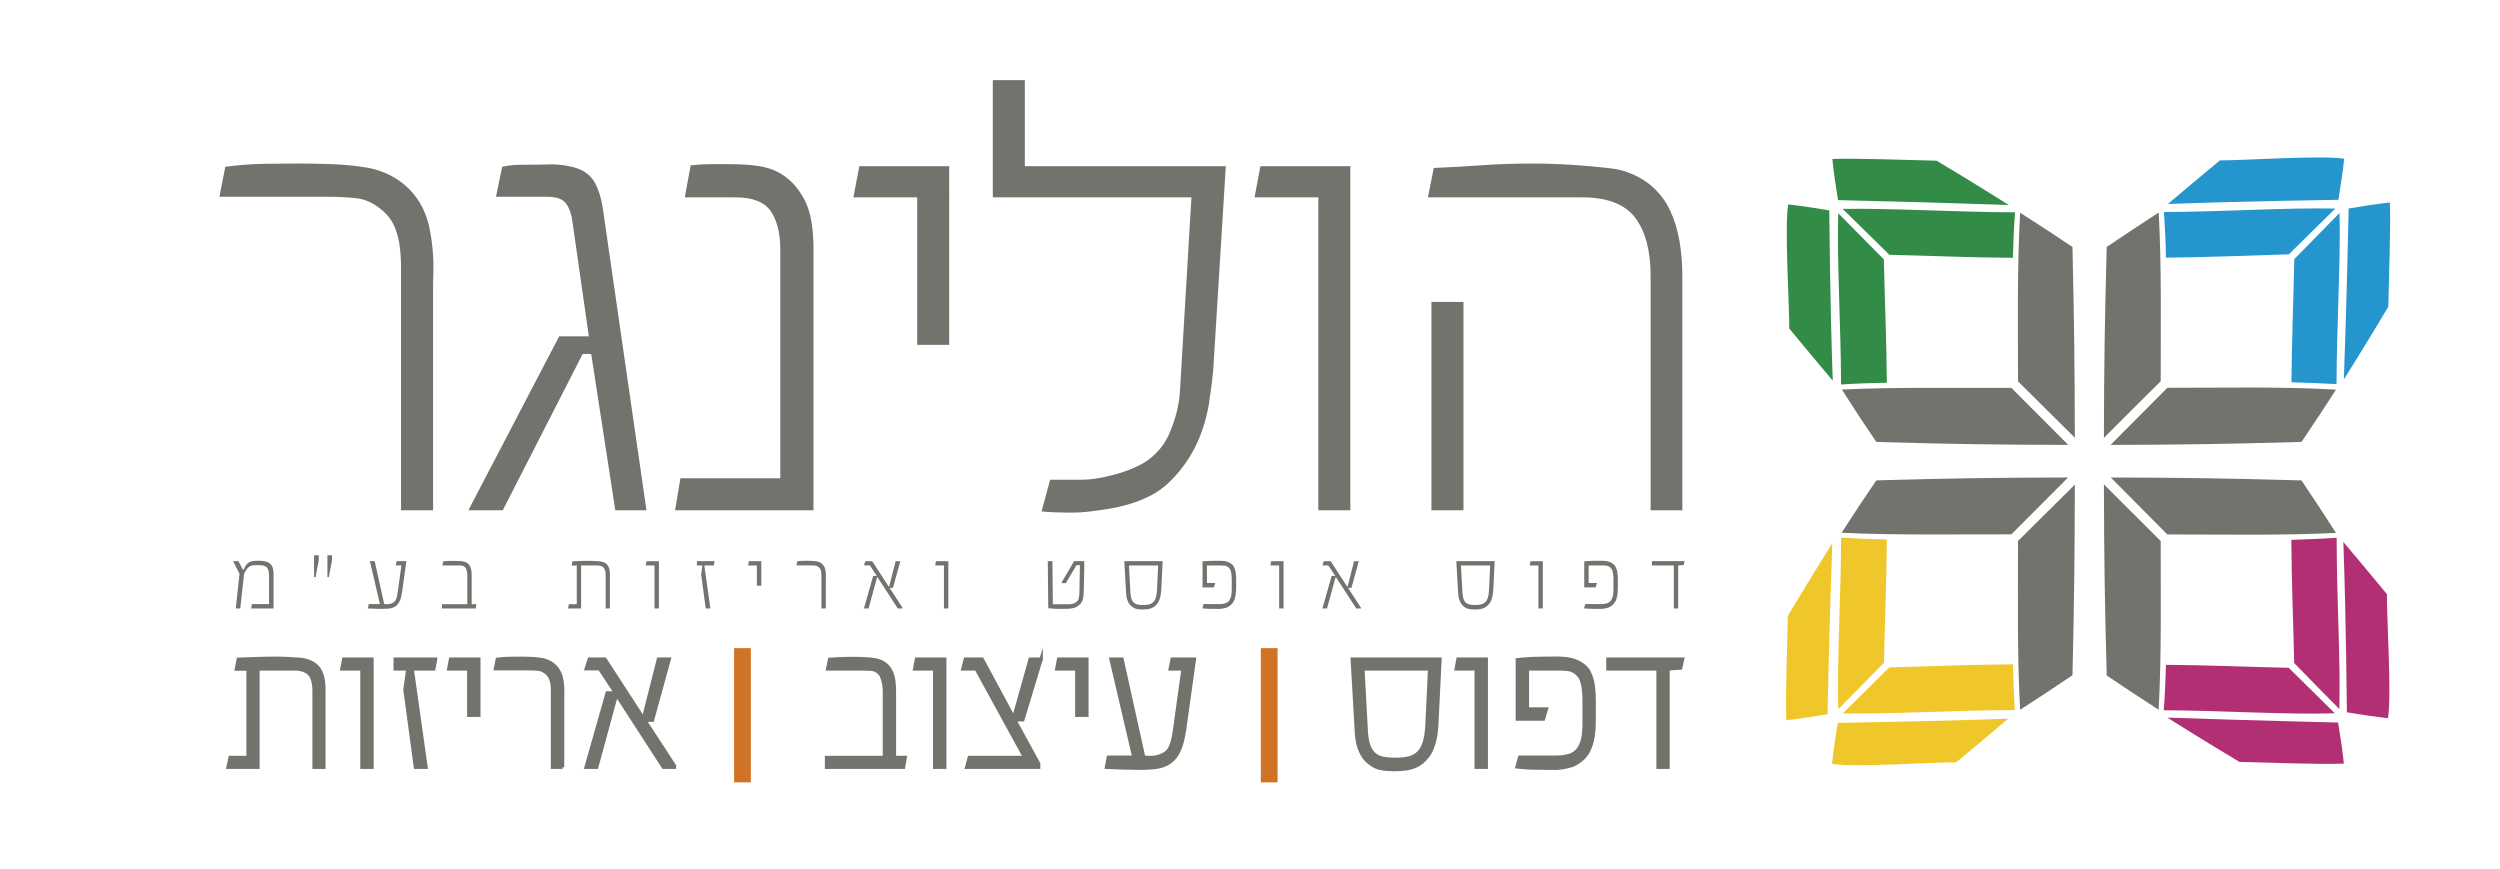 <?xml version="1.0" encoding="utf-8"?>
<!-- Generator: Adobe Illustrator 15.0.1, SVG Export Plug-In . SVG Version: 6.00 Build 0)  -->
<!DOCTYPE svg PUBLIC "-//W3C//DTD SVG 1.1//EN" "http://www.w3.org/Graphics/SVG/1.1/DTD/svg11.dtd">
<svg version="1.1" id="Layer_1" xmlns="http://www.w3.org/2000/svg" xmlns:xlink="http://www.w3.org/1999/xlink" x="0px" y="0px"
	 width="211.5px" height="73.5px" viewBox="0 0 211.5 73.5" enable-background="new 0 0 211.5 73.5" xml:space="preserve">
<g>
	<g>
		<g>
			<g>
				<path fill-rule="evenodd" clip-rule="evenodd" fill="#328C47" d="M155.887,17.673c4.364-0.066,9.357,0.268,14.587,0.29
					c-0.103,1.263-0.148,2.554-0.184,3.848c-3.594-0.017-7.12-0.181-10.449-0.257C158.572,20.31,157.276,19.031,155.887,17.673z"/>
			</g>
			<g>
				<path fill-rule="evenodd" clip-rule="evenodd" fill="#328C47" d="M155.755,32.529c-0.022-5.195-0.354-10.164-0.241-14.488
					c1.355,1.376,2.639,2.657,3.861,3.904c0.067,3.333,0.227,6.841,0.252,10.433C158.33,32.403,157.039,32.442,155.755,32.529z"/>
			</g>
			<g>
				<path fill-rule="evenodd" clip-rule="evenodd" fill="#2595CD" d="M183.07,17.936c0.086,1.265,0.154,2.562,0.166,3.862
					c3.597-0.034,7.07-0.181,10.4-0.282c1.246-1.223,2.548-2.508,3.927-3.872C193.229,17.558,188.275,17.916,183.07,17.936z
					 M197.928,18.017c-1.351,1.378-2.62,2.662-3.83,3.905c-0.067,3.319-0.211,6.836-0.242,10.416
					c1.279,0.045,2.551,0.086,3.814,0.155C197.692,27.316,198.019,22.34,197.928,18.017z"/>
			</g>
			<g>
				<path fill-rule="evenodd" clip-rule="evenodd" fill="#B22F74" d="M193.626,56.496c-3.303-0.069-6.811-0.226-10.386-0.253
					c-0.033,1.291-0.091,2.583-0.188,3.846c5.203,0.024,10.174,0.382,14.48,0.259C196.165,59,194.866,57.719,193.626,56.496z
					 M193.845,45.672c0.023,3.586,0.172,7.11,0.242,10.417c1.196,1.24,2.484,2.553,3.823,3.895
					c0.108-4.313-0.232-9.286-0.228-14.489C196.395,45.585,195.119,45.626,193.845,45.672z"/>
			</g>
			<g>
				<path fill-rule="evenodd" clip-rule="evenodd" fill="#EFC72B" d="M170.455,60.074c-5.207,0.009-10.199,0.347-14.566,0.28
					c1.389-1.351,2.693-2.65,3.938-3.893c3.351-0.08,6.874-0.243,10.469-0.258C170.333,57.495,170.371,58.787,170.455,60.074z"/>
			</g>
			<g>
				<path fill-rule="evenodd" clip-rule="evenodd" fill="#EFC72B" d="M159.385,56.066c-1.22,1.248-2.517,2.547-3.866,3.928
					c-0.115-4.329,0.22-9.321,0.241-14.515c1.281,0.09,2.574,0.129,3.867,0.16C159.608,49.223,159.444,52.754,159.385,56.066z"/>
			</g>
			<g>
				<path fill-rule="evenodd" clip-rule="evenodd" fill="#71736D" d="M170.724,45.765c1.66-1.641,3.244-3.208,4.808-4.764
					c-0.016,6.45-0.057,9.675-0.201,16.125c-1.385,0.944-2.86,1.911-4.428,2.921C170.646,55.353,170.724,50.571,170.724,45.765z"/>
			</g>
			<g>
				<path fill-rule="evenodd" clip-rule="evenodd" fill="#71736D" d="M174.972,37.638c-6.495-0.017-9.74-0.066-16.235-0.248
					c-0.945-1.389-1.918-2.862-2.919-4.438c4.699-0.216,9.522-0.116,14.346-0.136C171.824,34.482,173.402,36.069,174.972,37.638z"/>
			</g>
			<g>
				<path fill-rule="evenodd" clip-rule="evenodd" fill="#71736D" d="M197.624,45.086c-4.672,0.227-9.455,0.127-14.266,0.129
					c-1.649-1.663-3.226-3.249-4.787-4.819c6.454,0.019,9.68,0.068,16.135,0.247C195.65,42.035,196.613,43.513,197.624,45.086z"/>
			</g>
			<g>
				<path fill-rule="evenodd" clip-rule="evenodd" fill="#71736D" d="M197.627,32.964c-1.01,1.564-1.976,3.036-2.921,4.422
					c-6.463,0.182-9.692,0.233-16.153,0.252c1.563-1.57,3.151-3.157,4.809-4.832C188.173,32.815,192.941,32.689,197.627,32.964z"/>
			</g>
			<g>
				<path fill-rule="evenodd" clip-rule="evenodd" fill="#71736D" d="M182.797,32.253c-1.669,1.646-3.25,3.228-4.808,4.791
					c0.019-6.461,0.066-9.691,0.24-16.152c1.382-0.943,2.844-1.903,4.398-2.914C182.878,22.661,182.792,27.435,182.797,32.253z"/>
			</g>
			<g>
				<path fill-rule="evenodd" clip-rule="evenodd" fill="#71736D" d="M182.795,45.773c-0.006,4.812,0.079,9.597-0.172,14.276
					c-1.553-0.999-3.013-1.966-4.394-2.903c-0.174-6.467-0.221-9.701-0.239-16.169C179.547,42.534,181.126,44.109,182.795,45.773z"
					/>
			</g>
			<g>
				<path fill-rule="evenodd" clip-rule="evenodd" fill="#71736D" d="M174.962,40.395c-1.567,1.569-3.143,3.152-4.798,4.811
					c-4.823-0.008-9.642,0.083-14.363-0.133c1.01-1.569,1.981-3.043,2.937-4.433C165.227,40.461,168.472,40.412,174.962,40.395z"/>
			</g>
			<g>
				<path fill-rule="evenodd" clip-rule="evenodd" fill="#71736D" d="M175.331,20.898c0.145,6.454,0.185,9.679,0.2,16.133
					c-1.563-1.555-3.146-3.121-4.807-4.769c-0.001-4.807-0.08-9.587,0.178-14.265C172.481,18.995,173.945,19.96,175.331,20.898z"/>
			</g>
			<g>
				<path fill-rule="evenodd" clip-rule="evenodd" fill="#2595CD" d="M183.403,17.256c0,0,3.48-2.94,4.398-3.688
					c1.994,0.01,8.514-0.446,10.515-0.141c-0.095,1.014-0.322,2.448-0.489,3.476C196.763,16.937,190.765,16.99,183.403,17.256z"/>
			</g>
			<g>
				<path fill-rule="evenodd" clip-rule="evenodd" fill="#2595CD" d="M198.29,32.1c0,0,2.11-3.357,3.759-6.147
					c0.037-1.971,0.231-7.207,0.129-8.824c-1.015,0.103-2.455,0.338-3.481,0.509C198.665,18.701,198.56,24.74,198.29,32.1z"/>
			</g>
			<g>
				<path fill-rule="evenodd" clip-rule="evenodd" fill="#328C47" d="M155.051,32.206c0,0-2.93-3.486-3.678-4.408
					c0.015-1.992-0.412-8.505-0.094-10.501c1.013,0.099,2.45,0.331,3.477,0.5C154.781,18.857,154.795,24.849,155.051,32.206z"/>
			</g>
			<g>
				<path fill-rule="evenodd" clip-rule="evenodd" fill="#328C47" d="M169.951,17.347c0,0-3.342-2.105-6.115-3.753
					c-1.97-0.038-7.201-0.235-8.821-0.139c0.095,1.014,0.317,2.45,0.482,3.476C156.562,16.963,162.603,17.088,169.951,17.347z"/>
			</g>
			<g>
				<path fill-rule="evenodd" clip-rule="evenodd" fill="#EFC72B" d="M169.897,60.8c0,0-3.479,2.94-4.397,3.688
					c-1.996-0.007-8.513,0.447-10.515,0.143c0.095-1.013,0.324-2.451,0.488-3.478C156.538,61.118,162.536,61.065,169.897,60.8z"/>
			</g>
			<g>
				<path fill-rule="evenodd" clip-rule="evenodd" fill="#EFC72B" d="M155.015,45.957c0,0-2.113,3.36-3.762,6.147
					c-0.037,1.97-0.229,7.205-0.129,8.824c1.017-0.104,2.456-0.339,3.482-0.51C154.636,59.355,154.746,53.318,155.015,45.957z"/>
			</g>
			<g>
				<path fill-rule="evenodd" clip-rule="evenodd" fill="#B22F74" d="M198.249,45.85c0,0,2.934,3.486,3.681,4.408
					c-0.014,1.993,0.411,8.505,0.094,10.5c-1.014-0.1-2.451-0.329-3.477-0.498C198.52,59.199,198.503,53.208,198.249,45.85z"/>
			</g>
			<g>
				<path fill-rule="evenodd" clip-rule="evenodd" fill="#B22F74" d="M183.349,60.708c0,0,3.343,2.105,6.116,3.752
					c1.969,0.039,7.205,0.238,8.825,0.14c-0.093-1.013-0.321-2.451-0.485-3.475C196.739,61.091,190.7,60.966,183.349,60.708z"/>
			</g>
		</g>
	</g>
	<g>
		<g>
			<path fill="#71736D" d="M36.636,43.168h-2.709V24.376c0-0.613,0-1.206,0-1.777s-0.033-1.131-0.1-1.678
				c-0.066-0.58-0.207-1.139-0.423-1.678c-0.215-0.539-0.563-1.015-1.044-1.43c-0.712-0.613-1.45-0.961-2.212-1.044
				c-0.763-0.083-1.583-0.124-2.461-0.124H25.5h-6.936l0.497-2.536c1.127-0.149,2.217-0.232,3.27-0.249
				c1.052-0.017,2.142-0.025,3.269-0.025c0.679,0,1.482,0.017,2.411,0.05c0.928,0.033,1.781,0.108,2.561,0.224
				c1.425,0.166,2.647,0.68,3.666,1.541c1.02,0.862,1.703,2.005,2.051,3.431c0.1,0.48,0.174,0.899,0.224,1.255
				s0.091,0.774,0.124,1.255c0.033,0.464,0.042,0.945,0.025,1.442s-0.025,1.011-0.025,1.541V43.168z"/>
			<path fill="#71736D" d="M54.69,43.168h-2.635l-2.038-13.224h-0.722l-6.761,13.224h-2.908l7.681-14.716h2.511l-1.393-9.719
				c-0.066-0.58-0.235-1.073-0.509-1.479c-0.273-0.406-0.816-0.609-1.629-0.609h-4.325l0.522-2.536
				c0.397-0.083,0.725-0.132,0.981-0.149s0.609-0.025,1.057-0.025c0.68,0,1.313-0.008,1.901-0.025
				c0.589-0.017,1.156,0.033,1.703,0.149c0.547,0.1,0.998,0.265,1.354,0.497c0.356,0.232,0.634,0.526,0.833,0.883
				s0.36,0.767,0.484,1.23c0.125,0.464,0.22,0.978,0.286,1.541L54.69,43.168z"/>
			<path fill="#71736D" d="M68.822,43.168H57.114l0.447-2.709h8.451V21.12c0-1.392-0.27-2.477-0.808-3.256
				c-0.539-0.779-1.537-1.168-2.995-1.168h-4.275l0.497-2.709c0.58-0.066,1.127-0.099,1.641-0.099c0.513,0,1.052,0,1.615,0
				c1.061,0,1.947,0.062,2.66,0.187c0.712,0.124,1.342,0.369,1.889,0.733c0.779,0.514,1.404,1.248,1.877,2.2
				c0.473,0.953,0.709,2.308,0.709,4.064V43.168z"/>
			<path fill="#71736D" d="M80.305,29.174h-2.71V16.695h-5.394l0.497-2.635h7.606V29.174z"/>
			<path fill="#71736D" d="M103.703,14.06l-1.068,17.301c-0.033,0.365-0.071,0.701-0.112,1.007c-0.041,0.307-0.096,0.7-0.161,1.181
				c-0.1,0.879-0.295,1.761-0.584,2.647c-0.29,0.887-0.672,1.711-1.144,2.474c-0.473,0.762-1.023,1.45-1.653,2.063
				c-0.63,0.613-1.334,1.085-2.113,1.417c-1.044,0.481-2.336,0.82-3.877,1.019c-0.266,0.033-0.593,0.075-0.982,0.125
				c-0.39,0.049-0.874,0.074-1.454,0.074c-0.397,0-0.82-0.008-1.268-0.025s-0.837-0.042-1.168-0.074l0.721-2.685h2.734
				c0.381,0,0.841-0.046,1.379-0.137c0.539-0.091,1.09-0.22,1.653-0.386c0.563-0.165,1.114-0.376,1.653-0.634
				c0.538-0.257,0.998-0.567,1.38-0.932c0.547-0.513,0.961-1.085,1.242-1.715c0.282-0.63,0.501-1.259,0.659-1.89
				c0.157-0.629,0.252-1.238,0.286-1.827c0.032-0.588,0.065-1.139,0.099-1.653l0.87-14.716H83.991V6.777h2.71v7.283H103.703z"/>
			<path fill="#71736D" d="M114.238,43.168h-2.709V16.695h-5.395l0.497-2.635h7.606V43.168z"/>
			<path fill="#71736D" d="M142.328,43.168h-2.685V23.357c0-2.138-0.435-3.782-1.305-4.934s-2.374-1.728-4.512-1.728h-2.685h-10.341
				l0.497-2.485c1.541-0.066,2.929-0.145,4.164-0.236c1.234-0.091,2.646-0.137,4.238-0.137c0.679,0,1.404,0.017,2.175,0.05
				s1.499,0.079,2.188,0.137c0.688,0.058,1.329,0.12,1.926,0.187s1.053,0.149,1.367,0.249c0.945,0.298,1.74,0.729,2.387,1.292
				c0.646,0.563,1.156,1.235,1.528,2.014c0.373,0.779,0.643,1.645,0.809,2.597c0.165,0.953,0.248,1.952,0.248,2.996V43.168z
				 M123.81,43.168h-2.71V25.544h2.71V43.168z"/>
		</g>
	</g>
	<g>
		<g>
			<path fill="#71736D" stroke="#71736D" stroke-width="0.283" stroke-miterlimit="10" d="M27.4,64.911h-0.828v-6.383
				c0-0.12-0.002-0.236-0.008-0.348c-0.005-0.112-0.018-0.225-0.039-0.34c-0.021-0.141-0.063-0.295-0.129-0.465
				c-0.064-0.169-0.173-0.319-0.324-0.449c-0.114-0.094-0.235-0.163-0.363-0.207c-0.127-0.044-0.256-0.077-0.387-0.098
				c-0.114-0.021-0.23-0.031-0.348-0.031s-0.22,0-0.309,0h-2.844v8.32h-2.531l0.18-0.828h1.516v-7.477h-0.992l0.164-0.828
				c0.604-0.026,1.163-0.047,1.676-0.063c0.514-0.016,0.952-0.023,1.316-0.023c0.412,0,0.78,0.008,1.105,0.023
				c0.326,0.016,0.691,0.037,1.098,0.063c0.287,0.021,0.562,0.084,0.824,0.191c0.264,0.107,0.48,0.249,0.652,0.426
				c0.203,0.213,0.35,0.483,0.438,0.809c0.089,0.326,0.133,0.676,0.133,1.051V64.911z"/>
			<path fill="#71736D" stroke="#71736D" stroke-width="0.283" stroke-miterlimit="10" d="M31.471,64.911h-0.852v-8.32h-1.695
				l0.156-0.828h2.391V64.911z"/>
			<path fill="#71736D" stroke="#71736D" stroke-width="0.283" stroke-miterlimit="10" d="M36.854,55.763l-0.156,0.828H34.87
				l1.172,8.32h-0.898l-0.883-6.563l0.242-1.758h-1.07v-0.828H36.854z"/>
			<path fill="#71736D" stroke="#71736D" stroke-width="0.283" stroke-miterlimit="10" d="M40.509,60.513h-0.852v-3.922h-1.695
				l0.156-0.828h2.391V60.513z"/>
			<path fill="#71736D" stroke="#71736D" stroke-width="0.283" stroke-miterlimit="10" d="M47.596,64.911h-0.852v-5.906
				c0-0.193,0-0.379,0-0.559s-0.011-0.355-0.031-0.527c-0.021-0.182-0.065-0.358-0.133-0.527s-0.177-0.319-0.328-0.449
				c-0.224-0.193-0.456-0.302-0.695-0.328s-0.497-0.039-0.773-0.039h-0.688h-2.18l0.156-0.797c0.354-0.047,0.696-0.073,1.027-0.078
				s0.673-0.008,1.027-0.008c0.214,0,0.466,0.005,0.758,0.016s0.56,0.034,0.805,0.07c0.448,0.052,0.832,0.213,1.152,0.484
				s0.535,0.63,0.645,1.078c0.031,0.151,0.055,0.283,0.07,0.395s0.028,0.244,0.039,0.395c0.011,0.146,0.013,0.297,0.008,0.453
				s-0.008,0.318-0.008,0.484V64.911z"/>
			<path fill="#71736D" stroke="#71736D" stroke-width="0.283" stroke-miterlimit="10" d="M57.063,64.911h-0.938l-3.875-5.984
				H52.11l-1.633,5.984h-0.898l1.789-6.289h0.703l-1.344-2.047h-1.133l0.258-0.813h1.328l3.18,4.906h0.102l1.242-4.906h0.914
				l-1.422,5.164H54.54c0.349,0.531,0.685,1.044,1.008,1.539c0.276,0.417,0.554,0.842,0.832,1.277s0.507,0.788,0.684,1.059V64.911z"
				/>
			<path fill="#71736D" stroke="#71736D" stroke-width="0.283" stroke-miterlimit="10" d="M76.582,64.083l-0.141,0.828h-6.516
				v-0.828h4.898v-5.172c0-0.172,0-0.301,0-0.387s-0.005-0.202-0.016-0.348c-0.021-0.203-0.055-0.401-0.102-0.594
				c-0.031-0.12-0.07-0.238-0.117-0.355S74.46,57,74.34,56.896c-0.183-0.172-0.398-0.266-0.648-0.281s-0.492-0.023-0.727-0.023
				H70.02l0.164-0.813c0.359-0.026,0.684-0.044,0.973-0.055s0.577-0.016,0.863-0.016c0.406,0,0.8,0.009,1.18,0.027
				s0.664,0.048,0.852,0.09c0.333,0.063,0.606,0.177,0.82,0.344s0.379,0.367,0.496,0.602s0.196,0.495,0.238,0.781
				s0.063,0.591,0.063,0.914v3.531v2.086H76.582z"/>
			<path fill="#71736D" stroke="#71736D" stroke-width="0.283" stroke-miterlimit="10" d="M79.926,64.911h-0.852v-8.32h-1.695
				l0.156-0.828h2.391V64.911z"/>
			<path fill="#71736D" stroke="#71736D" stroke-width="0.283" stroke-miterlimit="10" d="M88.082,55.763l-1.555,5.133H85.84
				l2.031,3.711v0.305h-6.094l0.227-0.828h4.688l-4.102-7.492h-1.133l0.211-0.828h1.422l2.609,4.844h0.094l1.359-4.844H88.082z"/>
			<path fill="#71736D" stroke="#71736D" stroke-width="0.283" stroke-miterlimit="10" d="M91.95,60.513h-0.852v-3.922h-1.695
				l0.156-0.828h2.391V60.513z"/>
			<path fill="#71736D" stroke="#71736D" stroke-width="0.283" stroke-miterlimit="10" d="M101.046,55.763l-0.813,5.836
				c-0.099,0.662-0.215,1.181-0.348,1.559s-0.312,0.702-0.535,0.973c-0.125,0.146-0.266,0.272-0.422,0.379s-0.344,0.198-0.563,0.273
				s-0.481,0.129-0.789,0.16s-0.68,0.047-1.117,0.047c-0.448,0-0.929-0.008-1.441-0.023s-0.983-0.034-1.41-0.055l0.156-0.852h2.164
				l-1.938-8.297h0.93l1.836,8.297l0.563,0.023c0.172,0,0.329-0.012,0.473-0.035s0.321-0.082,0.535-0.176
				c0.161-0.073,0.298-0.163,0.41-0.27s0.208-0.249,0.289-0.426s0.149-0.393,0.207-0.648s0.112-0.57,0.164-0.945l0.688-4.992h-1.086
				l0.164-0.828H101.046z"/>
			<path fill="#71736D" stroke="#71736D" stroke-width="0.283" stroke-miterlimit="10" d="M121.822,55.763l-0.273,5.578
				c-0.031,0.609-0.118,1.143-0.262,1.602s-0.316,0.81-0.52,1.055c-0.151,0.193-0.312,0.358-0.48,0.496s-0.36,0.252-0.574,0.344
				s-0.46,0.159-0.738,0.203s-0.603,0.066-0.973,0.066h-0.094c-0.344,0-0.66-0.022-0.949-0.066s-0.551-0.134-0.785-0.27
				c-0.156-0.099-0.315-0.22-0.477-0.363s-0.309-0.327-0.441-0.551s-0.245-0.494-0.336-0.809s-0.147-0.686-0.168-1.113l-0.352-6.172
				H121.822z M120.947,56.591h-5.648l0.289,5.313c0.031,0.51,0.108,0.92,0.23,1.23s0.285,0.545,0.488,0.707s0.445,0.268,0.727,0.32
				s0.594,0.078,0.938,0.078h0.219c0.386,0,0.73-0.041,1.035-0.121s0.563-0.225,0.777-0.434s0.379-0.499,0.496-0.871
				s0.191-0.848,0.223-1.426L120.947,56.591z"/>
			<path fill="#71736D" stroke="#71736D" stroke-width="0.283" stroke-miterlimit="10" d="M125.738,64.911h-0.852v-8.32h-1.695
				l0.156-0.828h2.391V64.911z"/>
			<path fill="#71736D" stroke="#71736D" stroke-width="0.283" stroke-miterlimit="10" d="M134.868,60.802
				c0,0.573-0.035,1.088-0.105,1.547s-0.207,0.875-0.41,1.25c-0.042,0.083-0.118,0.195-0.23,0.336s-0.223,0.252-0.332,0.336
				c-0.114,0.099-0.243,0.193-0.387,0.281s-0.274,0.156-0.395,0.203c-0.183,0.052-0.355,0.096-0.52,0.133s-0.348,0.065-0.551,0.086
				c-0.161,0.021-0.327,0.029-0.496,0.023s-0.379-0.008-0.629-0.008c-0.438,0-0.851-0.005-1.238-0.016s-0.801-0.042-1.238-0.094
				l0.227-0.82h2.555c0.183,0,0.352,0,0.508,0s0.308-0.005,0.453-0.016c0.183-0.021,0.386-0.057,0.609-0.109
				s0.438-0.164,0.641-0.336c0.13-0.115,0.237-0.25,0.32-0.406s0.153-0.326,0.211-0.508c0.063-0.213,0.104-0.453,0.125-0.719
				s0.031-0.505,0.031-0.719v-2.031c0-0.323-0.016-0.607-0.047-0.852c-0.021-0.224-0.069-0.466-0.145-0.727s-0.22-0.482-0.434-0.664
				c-0.214-0.193-0.453-0.305-0.719-0.336s-0.495-0.047-0.688-0.047h-0.703h-2.063v3.391h1.609l-0.25,0.852h-1.359h-0.852V55.81
				c0.255-0.021,0.484-0.041,0.688-0.059s0.401-0.03,0.594-0.035s0.386-0.01,0.578-0.016s0.394-0.008,0.602-0.008
				c0.203,0,0.429-0.002,0.676-0.008s0.499,0.002,0.754,0.023c0.203,0.01,0.414,0.041,0.633,0.09s0.426,0.123,0.621,0.219
				s0.376,0.216,0.543,0.359s0.297,0.311,0.391,0.504c0.183,0.365,0.298,0.759,0.348,1.184s0.074,0.84,0.074,1.246V60.802z"/>
			<path fill="#71736D" stroke="#71736D" stroke-width="0.283" stroke-miterlimit="10" d="M142.348,55.763l-0.164,0.75l-1.07,0.078
				v8.32h-0.844v-8.32h-4.242v-0.828H142.348z"/>
		</g>
	</g>
	
		<line fill="none" stroke="#D07325" stroke-width="1.417" stroke-miterlimit="10" x1="107.375" y1="54.833" x2="107.375" y2="66.188"/>
	
		<line fill="none" stroke="#D07325" stroke-width="1.417" stroke-miterlimit="10" x1="62.813" y1="54.833" x2="62.813" y2="66.188"/>
	<g>
		<path fill="#71736D" d="M23.145,51.477h-1.903l0.071-0.373h1.449v-1.757v-0.602c0-0.08-0.003-0.161-0.01-0.245
			c-0.007-0.083-0.021-0.162-0.043-0.237s-0.052-0.143-0.092-0.203c-0.04-0.061-0.094-0.107-0.162-0.139
			c-0.109-0.052-0.207-0.084-0.293-0.096c-0.085-0.011-0.201-0.017-0.347-0.017c-0.107,0-0.195,0.002-0.265,0.007
			s-0.135,0.011-0.197,0.021c-0.134,0.014-0.265,0.085-0.391,0.213c-0.127,0.129-0.232,0.305-0.316,0.528l-0.321,2.898h-0.38
			l0.318-2.939l-0.52-1.008v-0.055h0.428l0.386,0.742h0.041l0.194-0.379c0.121-0.164,0.258-0.272,0.41-0.323
			c0.153-0.052,0.339-0.077,0.558-0.077c0.144,0,0.258,0.002,0.342,0.007s0.171,0.015,0.26,0.031
			c0.155,0.027,0.282,0.072,0.383,0.135c0.101,0.063,0.181,0.142,0.241,0.237s0.102,0.207,0.125,0.333
			c0.022,0.127,0.033,0.262,0.033,0.405V51.477z"/>
		<path fill="#71736D" d="M26.964,47.409l-0.267,1.415H26.57v-1.849h0.394V47.409z M28.088,47.402l-0.27,1.422h-0.119v-1.849h0.389
			V47.402z"/>
		<path fill="#71736D" d="M34.379,47.474l-0.355,2.553c-0.043,0.29-0.094,0.517-0.151,0.682c-0.059,0.166-0.137,0.307-0.234,0.426
			c-0.055,0.064-0.116,0.119-0.185,0.166c-0.068,0.046-0.15,0.086-0.246,0.119c-0.096,0.033-0.211,0.057-0.346,0.07
			c-0.134,0.014-0.297,0.021-0.488,0.021c-0.196,0-0.406-0.003-0.631-0.01s-0.43-0.015-0.617-0.024l0.068-0.373h0.947l-0.848-3.63
			h0.406l0.804,3.63l0.246,0.01c0.075,0,0.145-0.005,0.207-0.016c0.063-0.01,0.141-0.036,0.233-0.077
			c0.071-0.032,0.131-0.071,0.18-0.118c0.049-0.047,0.092-0.109,0.127-0.187s0.065-0.172,0.09-0.284
			c0.025-0.112,0.05-0.25,0.072-0.414l0.301-2.184h-0.475l0.071-0.362H34.379z"/>
		<path fill="#71736D" d="M40.303,51.114l-0.063,0.362h-2.85v-0.362h2.143v-2.263c0-0.075,0-0.132,0-0.169
			c0-0.038-0.002-0.088-0.007-0.152c-0.009-0.089-0.024-0.175-0.044-0.26c-0.014-0.052-0.031-0.104-0.052-0.155
			c-0.021-0.052-0.057-0.1-0.109-0.146c-0.08-0.075-0.175-0.116-0.284-0.123s-0.215-0.01-0.317-0.01h-1.288l0.071-0.355
			c0.157-0.011,0.299-0.02,0.426-0.024c0.126-0.004,0.252-0.007,0.378-0.007c0.178,0,0.35,0.004,0.516,0.012
			c0.166,0.008,0.291,0.021,0.373,0.04c0.146,0.027,0.265,0.078,0.358,0.15s0.166,0.161,0.217,0.263
			c0.052,0.103,0.086,0.216,0.104,0.342s0.027,0.259,0.027,0.4v1.545v0.913H40.303z"/>
		<path fill="#71736D" d="M51.602,51.477H51.24v-2.792c0-0.052-0.002-0.103-0.004-0.152c-0.002-0.049-0.008-0.099-0.018-0.149
			c-0.009-0.062-0.027-0.129-0.056-0.204c-0.028-0.074-0.076-0.139-0.142-0.196c-0.051-0.041-0.104-0.071-0.159-0.091
			c-0.056-0.019-0.112-0.033-0.169-0.042c-0.051-0.009-0.102-0.014-0.152-0.014c-0.052,0-0.097,0-0.135,0h-1.244v3.64h-1.107
			l0.078-0.362h0.663v-3.271h-0.435l0.072-0.362c0.265-0.011,0.509-0.021,0.733-0.027s0.416-0.01,0.575-0.01
			c0.181,0,0.342,0.003,0.484,0.01s0.303,0.016,0.48,0.027c0.125,0.009,0.245,0.037,0.36,0.083c0.115,0.047,0.21,0.109,0.285,0.187
			c0.089,0.093,0.152,0.211,0.191,0.354c0.039,0.143,0.058,0.296,0.058,0.46V51.477z"/>
		<path fill="#71736D" d="M55.744,51.477h-0.373v-3.64h-0.742l0.068-0.362h1.047V51.477z"/>
		<path fill="#71736D" d="M60.454,47.474l-0.068,0.362h-0.8l0.513,3.64h-0.394l-0.386-2.871l0.106-0.769h-0.469v-0.362H60.454z"/>
		<path fill="#71736D" d="M64.404,49.552h-0.372v-1.716h-0.741l0.068-0.362h1.045V49.552z"/>
		<path fill="#71736D" d="M69.865,51.477h-0.373v-2.584c0-0.084,0-0.166,0-0.244c0-0.079-0.005-0.156-0.014-0.231
			c-0.009-0.08-0.028-0.157-0.059-0.231c-0.029-0.074-0.077-0.139-0.143-0.196c-0.099-0.084-0.2-0.132-0.305-0.144
			s-0.218-0.017-0.338-0.017h-0.301H67.38l0.068-0.349c0.155-0.021,0.305-0.032,0.449-0.034s0.295-0.003,0.45-0.003
			c0.093,0,0.203,0.002,0.331,0.007s0.245,0.015,0.353,0.031c0.195,0.023,0.363,0.093,0.504,0.212
			c0.14,0.119,0.234,0.276,0.281,0.472c0.014,0.066,0.024,0.124,0.031,0.172c0.007,0.049,0.013,0.107,0.018,0.173
			c0.004,0.064,0.005,0.13,0.003,0.198s-0.003,0.139-0.003,0.212V51.477z"/>
		<path fill="#71736D" d="M76.362,51.477h-0.41l-1.695-2.618h-0.062l-0.715,2.618h-0.393l0.783-2.751h0.307L73.59,47.83h-0.495
			l0.112-0.355h0.582l1.391,2.146h0.045l0.543-2.146h0.4l-0.623,2.259h-0.287c0.153,0.232,0.3,0.457,0.441,0.673
			c0.121,0.182,0.242,0.369,0.364,0.559c0.122,0.19,0.222,0.344,0.299,0.463V51.477z"/>
		<path fill="#71736D" d="M80.23,51.477h-0.373v-3.64h-0.742l0.068-0.362h1.047V51.477z"/>
		<path fill="#71736D" d="M91.729,48.137l-0.041,1.835c-0.005,0.078-0.009,0.153-0.011,0.226s-0.008,0.145-0.017,0.215
			c-0.025,0.276-0.101,0.487-0.227,0.634c-0.125,0.146-0.268,0.257-0.427,0.33c-0.055,0.03-0.12,0.051-0.194,0.065
			c-0.044,0.009-0.084,0.016-0.12,0.021s-0.085,0.011-0.147,0.021c-0.05,0.009-0.112,0.015-0.188,0.017s-0.152,0.004-0.232,0.007
			s-0.156,0.003-0.23,0.003s-0.14,0-0.197,0c-0.178,0-0.356-0.004-0.538-0.014c-0.181-0.009-0.34-0.023-0.477-0.041l-0.041-3.982
			h0.394l0.033,3.647h1.323c0.116,0,0.231-0.013,0.347-0.039c0.115-0.026,0.216-0.073,0.303-0.139
			c0.118-0.093,0.19-0.197,0.215-0.311c0.025-0.114,0.043-0.22,0.052-0.318c0.005-0.066,0.008-0.128,0.011-0.187
			c0.002-0.058,0.003-0.138,0.003-0.241l0.038-2.071h-0.295l-0.898,1.518h-0.349v-0.068l1.05-1.791h0.861V48.137z"/>
		<path fill="#71736D" d="M98.361,47.474l-0.119,2.44c-0.014,0.267-0.052,0.5-0.114,0.701s-0.139,0.354-0.228,0.461
			c-0.066,0.084-0.136,0.157-0.21,0.217c-0.074,0.06-0.158,0.11-0.251,0.15c-0.094,0.04-0.201,0.069-0.323,0.089
			c-0.122,0.019-0.264,0.029-0.426,0.029h-0.041c-0.15,0-0.289-0.01-0.415-0.029c-0.127-0.02-0.241-0.059-0.344-0.118
			c-0.068-0.043-0.138-0.096-0.209-0.159c-0.07-0.063-0.135-0.143-0.192-0.241c-0.059-0.098-0.107-0.216-0.147-0.354
			c-0.04-0.138-0.064-0.3-0.073-0.487l-0.153-2.7H98.361z M97.979,47.836h-2.471l0.127,2.324c0.014,0.223,0.047,0.403,0.101,0.539
			c0.054,0.135,0.124,0.238,0.214,0.309c0.088,0.071,0.194,0.117,0.317,0.14s0.26,0.034,0.41,0.034h0.096
			c0.169,0,0.319-0.018,0.453-0.053c0.133-0.036,0.246-0.099,0.34-0.19s0.166-0.218,0.217-0.381
			c0.052-0.163,0.084-0.371,0.098-0.624L97.979,47.836z"/>
		<path fill="#71736D" d="M104.578,49.679c0,0.25-0.016,0.476-0.046,0.677c-0.031,0.201-0.091,0.383-0.18,0.547
			c-0.019,0.037-0.052,0.085-0.101,0.147s-0.098,0.11-0.146,0.147c-0.05,0.043-0.106,0.084-0.169,0.123s-0.12,0.068-0.173,0.089
			c-0.08,0.023-0.155,0.042-0.228,0.058c-0.071,0.016-0.152,0.028-0.24,0.038c-0.071,0.009-0.144,0.013-0.218,0.01
			s-0.165-0.003-0.274-0.003c-0.191,0-0.372-0.002-0.542-0.007s-0.351-0.018-0.542-0.041l0.1-0.359h1.117c0.08,0,0.154,0,0.223,0
			s0.134-0.002,0.197-0.007c0.08-0.009,0.169-0.025,0.268-0.048c0.098-0.023,0.191-0.072,0.279-0.147
			c0.058-0.05,0.104-0.109,0.141-0.178s0.067-0.143,0.092-0.222c0.027-0.093,0.046-0.198,0.055-0.314
			c0.01-0.116,0.014-0.221,0.014-0.314v-0.889c0-0.141-0.006-0.266-0.02-0.373c-0.01-0.098-0.03-0.204-0.063-0.318
			s-0.097-0.211-0.19-0.291c-0.093-0.084-0.197-0.133-0.314-0.147c-0.115-0.014-0.216-0.021-0.301-0.021h-0.307h-0.902v1.483h0.703
			l-0.109,0.373h-0.594h-0.373v-2.198c0.111-0.009,0.212-0.018,0.301-0.026c0.089-0.008,0.176-0.013,0.26-0.015
			s0.169-0.004,0.253-0.007s0.172-0.003,0.263-0.003c0.09,0,0.188-0.001,0.296-0.003s0.219,0.001,0.33,0.01
			c0.089,0.004,0.181,0.018,0.276,0.039c0.096,0.022,0.187,0.054,0.272,0.096c0.085,0.042,0.164,0.095,0.237,0.157
			c0.073,0.063,0.13,0.136,0.171,0.221c0.08,0.16,0.131,0.332,0.152,0.518c0.021,0.186,0.032,0.368,0.032,0.545V49.679z"/>
		<path fill="#71736D" d="M108.588,51.477h-0.372v-3.64h-0.741l0.068-0.362h1.045V51.477z"/>
		<path fill="#71736D" d="M115.149,51.477h-0.41l-1.695-2.618h-0.062l-0.715,2.618h-0.393l0.783-2.751h0.307l-0.588-0.896h-0.495
			l0.112-0.355h0.582l1.391,2.146h0.045l0.543-2.146h0.4l-0.623,2.259h-0.287c0.153,0.232,0.3,0.457,0.441,0.673
			c0.121,0.182,0.242,0.369,0.364,0.559c0.122,0.19,0.222,0.344,0.299,0.463V51.477z"/>
		<path fill="#71736D" d="M126.451,47.474l-0.119,2.44c-0.014,0.267-0.052,0.5-0.114,0.701s-0.139,0.354-0.228,0.461
			c-0.066,0.084-0.136,0.157-0.21,0.217c-0.074,0.06-0.158,0.11-0.251,0.15c-0.094,0.04-0.201,0.069-0.323,0.089
			c-0.122,0.019-0.264,0.029-0.426,0.029h-0.041c-0.15,0-0.289-0.01-0.415-0.029c-0.127-0.02-0.241-0.059-0.344-0.118
			c-0.068-0.043-0.138-0.096-0.209-0.159c-0.07-0.063-0.135-0.143-0.192-0.241c-0.059-0.098-0.107-0.216-0.147-0.354
			c-0.04-0.138-0.064-0.3-0.073-0.487l-0.153-2.7H126.451z M126.068,47.836h-2.471l0.127,2.324c0.014,0.223,0.047,0.403,0.101,0.539
			c0.054,0.135,0.124,0.238,0.214,0.309c0.088,0.071,0.194,0.117,0.317,0.14s0.26,0.034,0.41,0.034h0.096
			c0.169,0,0.319-0.018,0.453-0.053c0.133-0.036,0.246-0.099,0.34-0.19s0.166-0.218,0.217-0.381
			c0.052-0.163,0.084-0.371,0.098-0.624L126.068,47.836z"/>
		<path fill="#71736D" d="M130.523,51.477h-0.372v-3.64h-0.741l0.068-0.362h1.045V51.477z"/>
		<path fill="#71736D" d="M136.871,49.679c0,0.25-0.016,0.476-0.046,0.677c-0.031,0.201-0.091,0.383-0.18,0.547
			c-0.019,0.037-0.052,0.085-0.101,0.147s-0.098,0.11-0.146,0.147c-0.05,0.043-0.106,0.084-0.169,0.123s-0.12,0.068-0.173,0.089
			c-0.08,0.023-0.155,0.042-0.228,0.058c-0.071,0.016-0.152,0.028-0.24,0.038c-0.071,0.009-0.144,0.013-0.218,0.01
			s-0.165-0.003-0.274-0.003c-0.191,0-0.372-0.002-0.542-0.007s-0.351-0.018-0.542-0.041l0.1-0.359h1.117c0.08,0,0.154,0,0.223,0
			s0.134-0.002,0.197-0.007c0.08-0.009,0.169-0.025,0.268-0.048c0.098-0.023,0.191-0.072,0.279-0.147
			c0.058-0.05,0.104-0.109,0.141-0.178s0.067-0.143,0.092-0.222c0.027-0.093,0.046-0.198,0.055-0.314
			c0.01-0.116,0.014-0.221,0.014-0.314v-0.889c0-0.141-0.006-0.266-0.02-0.373c-0.01-0.098-0.03-0.204-0.063-0.318
			s-0.097-0.211-0.19-0.291c-0.093-0.084-0.197-0.133-0.314-0.147c-0.115-0.014-0.216-0.021-0.301-0.021h-0.307H134.4v1.483h0.703
			l-0.109,0.373H134.4h-0.373v-2.198c0.111-0.009,0.212-0.018,0.301-0.026c0.089-0.008,0.176-0.013,0.26-0.015
			s0.169-0.004,0.253-0.007s0.172-0.003,0.263-0.003c0.09,0,0.188-0.001,0.296-0.003s0.219,0.001,0.33,0.01
			c0.089,0.004,0.181,0.018,0.276,0.039c0.096,0.022,0.187,0.054,0.272,0.096c0.085,0.042,0.164,0.095,0.237,0.157
			c0.073,0.063,0.13,0.136,0.171,0.221c0.08,0.16,0.131,0.332,0.152,0.518c0.021,0.186,0.032,0.368,0.032,0.545V49.679z"/>
		<path fill="#71736D" d="M142.514,47.474l-0.072,0.328l-0.469,0.034v3.64h-0.369v-3.64h-1.855v-0.362H142.514z"/>
	</g>
	<rect fill="none" width="211.5" height="73.5"/>
</g>
</svg>
